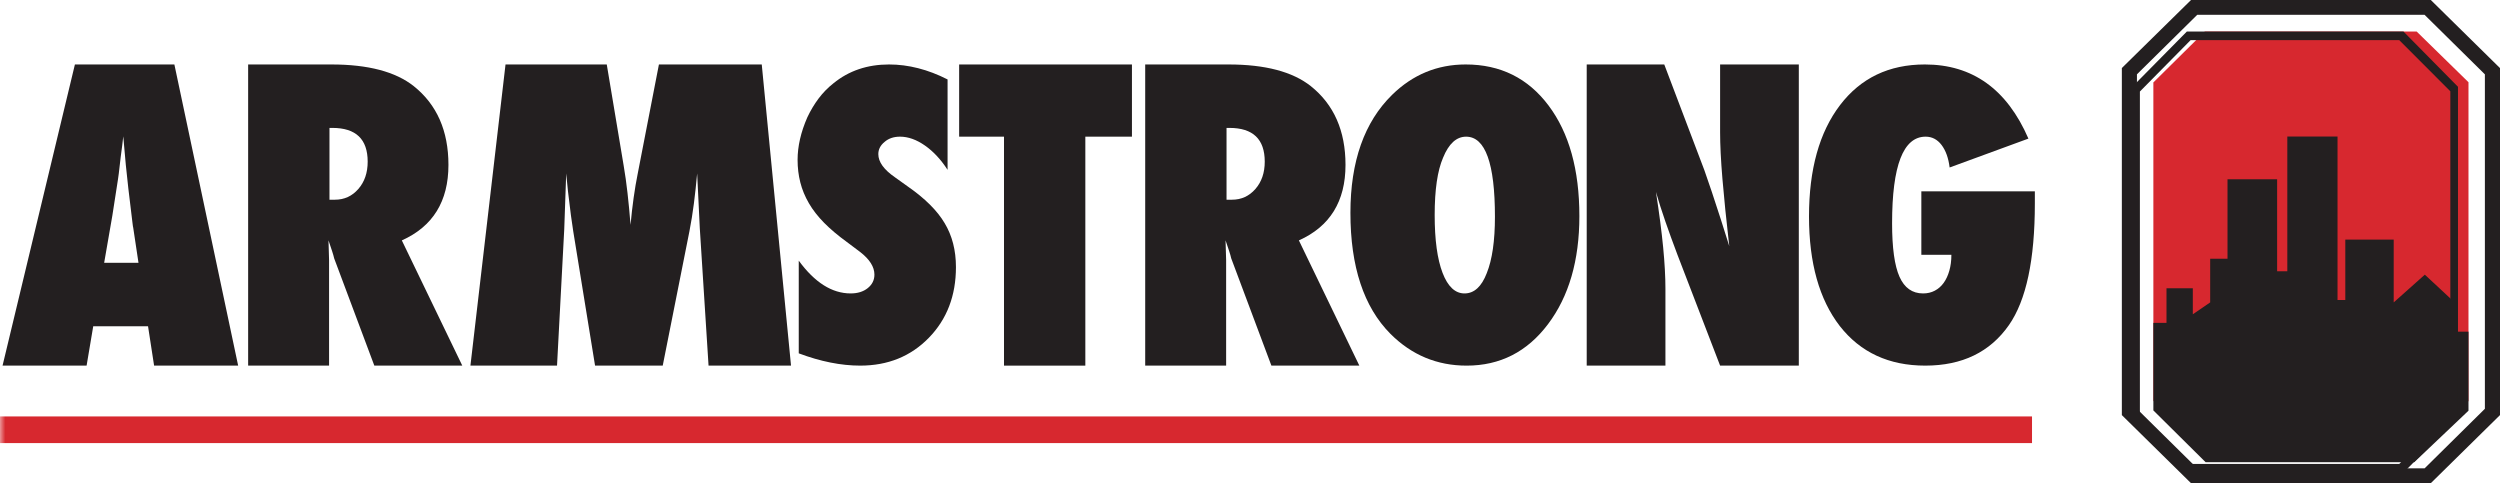 <svg xmlns="http://www.w3.org/2000/svg" xmlns:xlink="http://www.w3.org/1999/xlink" width="238px" height="46px" viewBox="0 0 238 46" version="1.1"><title>Group 26 Copy</title><defs><polygon id="path-1" points="0 46 237 46 237 0 0 0"></polygon></defs><g id="Page-1" stroke="none" stroke-width="1" fill="none" fill-rule="evenodd"><g id="FMCM---01-Home1" transform="translate(-734, -1450)"><g id="Group-26-Copy" transform="translate(734, 1450)"><polygon id="Fill-1" fill="#D7282F" points="235 38.176 230.064 43 209.9 43 205 38.152 205 7.848 209.9 3 230.064 3 235 7.828"></polygon><polygon id="Fill-2" fill="#231F20" points="233.68 31.572 233.68 28.788 230.844 26.148 227.881 28.788 227.881 22.813 223.273 22.813 223.273 28.562 222.533 28.562 222.533 13 217.752 13 217.752 25.823 216.782 25.823 216.782 17.064 212.059 17.064 212.059 24.634 210.409 24.634 210.409 28.788 208.756 29.92 208.756 27.446 206.25 27.446 206.25 30.738 205 30.738 205 39.071 209.972 44 229.838 44 235 39.099 235 31.572"></polygon><path d="M233.272,39.298 L228.41,44.167 L208.545,44.167 L203.718,39.276 L203.718,8.713 L208.545,3.822 L228.41,3.822 L233.272,8.691 L233.272,39.298 Z M228.807,3 L208.191,3 L203,8.257 L203,39.742 L208.191,45 L228.807,45 L234,39.74 L234,8.262 L228.807,3 Z" id="Fill-3" fill="#231F20"></path><path d="M208.586,0 L202,6.476 L202,39.518 L208.586,46 L231.416,45.995 L238,39.516 L238,6.483 L231.416,0.003 L208.586,0 Z M203.437,38.923 L203.437,7.075 L209.18,1.408 L230.82,1.412 L236.561,7.078 L236.561,38.917 L230.82,44.588 L209.18,44.591 L203.437,38.923 Z" id="Fill-4" fill="#231F20"></path><g id="Group-25"><path d="M13.184,25.019 L12.682,21.676 C12.668,21.664 12.646,21.496 12.607,21.174 C12.583,20.902 12.454,19.825 12.218,17.942 C12.193,17.731 12.162,17.444 12.125,17.079 C12.088,16.714 12.038,16.252 11.977,15.694 L11.735,12.982 C11.711,13.243 11.677,13.535 11.634,13.856 C11.59,14.178 11.543,14.531 11.495,14.914 C11.406,15.682 11.345,16.215 11.309,16.513 C11.271,16.81 11.247,16.99 11.235,17.05 L10.696,20.524 L9.916,25.019 L13.184,25.019 Z M22.672,34.808 L14.67,34.808 L14.093,31.058 L8.876,31.058 L8.244,34.808 L0.243,34.808 L7.131,6.137 L16.601,6.137 L22.672,34.808 Z" id="Fill-5" fill="#231F20"></path><path d="M31.366,19.012 L31.886,19.012 C32.777,19.012 33.519,18.673 34.113,17.992 C34.708,17.311 35.003,16.443 35.003,15.391 C35.003,13.249 33.884,12.177 31.644,12.177 L31.366,12.177 L31.366,19.012 Z M44.01,34.808 L35.636,34.808 L31.811,24.591 C31.774,24.417 31.709,24.188 31.615,23.904 C31.521,23.62 31.408,23.28 31.272,22.881 L31.328,24.776 L31.328,34.808 L23.623,34.808 L23.623,6.137 L31.551,6.137 C35.042,6.137 37.653,6.825 39.388,8.199 C41.59,9.957 42.692,12.457 42.692,15.7 C42.692,19.166 41.211,21.563 38.254,22.886 L44.01,34.808 Z" id="Fill-7" fill="#231F20"></path><path d="M75.305,34.808 L67.454,34.808 L66.621,21.731 L66.369,16.511 C66.278,17.515 66.174,18.472 66.058,19.381 C65.941,20.292 65.799,21.174 65.632,22.027 L63.092,34.808 L56.65,34.808 L54.571,22.011 C54.446,21.267 54.28,19.99 54.068,18.182 C54.044,17.91 53.989,17.353 53.902,16.511 L53.717,21.805 L53.029,34.808 L44.785,34.808 L48.126,6.138 L57.764,6.138 L59.378,15.796 C59.514,16.589 59.636,17.451 59.74,18.38 C59.845,19.307 59.942,20.318 60.028,21.406 C60.194,19.587 60.422,17.957 60.713,16.521 L62.729,6.138 L72.519,6.138 L75.305,34.808 Z" id="Fill-9" fill="#231F20"></path><path d="M76.041,33.638 L76.041,24.815 C77.562,26.895 79.209,27.934 80.981,27.934 C81.649,27.934 82.192,27.766 82.614,27.425 C83.034,27.085 83.245,26.659 83.245,26.145 C83.245,25.404 82.787,24.683 81.872,23.978 L80.608,23.028 C79.768,22.418 79.05,21.813 78.455,21.21 C77.862,20.607 77.377,19.987 77.007,19.349 C76.635,18.709 76.362,18.049 76.19,17.368 C76.017,16.686 75.93,15.971 75.93,15.219 C75.93,13.93 76.24,12.58 76.858,11.17 C77.167,10.514 77.527,9.914 77.935,9.37 C78.343,8.828 78.814,8.347 79.347,7.928 C80.806,6.735 82.571,6.137 84.638,6.137 C86.481,6.137 88.34,6.613 90.209,7.563 L90.209,16.168 C89.576,15.189 88.859,14.418 88.054,13.855 C87.25,13.293 86.457,13.01 85.678,13.01 C85.084,13.01 84.594,13.177 84.21,13.511 C83.814,13.833 83.616,14.222 83.616,14.674 C83.616,15.414 84.142,16.148 85.195,16.875 L86.42,17.752 C88.054,18.886 89.224,20.05 89.93,21.243 C90.648,22.436 91.006,23.832 91.006,25.43 C91.006,28.15 90.146,30.393 88.425,32.159 C86.704,33.925 84.526,34.807 81.891,34.807 C80.07,34.807 78.12,34.418 76.041,33.638" id="Fill-11" fill="#231F20"></path><polygon id="Fill-13" fill="#231F20" points="103.324 34.808 95.581 34.808 95.581 13.01 91.311 13.01 91.311 6.138 107.761 6.138 107.761 13.01 103.324 13.01"></polygon><path d="M116.766,19.012 L117.286,19.012 C118.177,19.012 118.919,18.673 119.514,17.992 C120.108,17.311 120.404,16.443 120.404,15.391 C120.404,13.249 119.285,12.177 117.044,12.177 L116.766,12.177 L116.766,19.012 Z M129.41,34.808 L121.037,34.808 L117.211,24.591 C117.174,24.417 117.109,24.188 117.016,23.904 C116.922,23.62 116.808,23.28 116.672,22.881 L116.728,24.776 L116.728,34.808 L109.023,34.808 L109.023,6.137 L116.951,6.137 C120.442,6.137 123.053,6.825 124.788,8.199 C126.991,9.957 128.092,12.457 128.092,15.7 C128.092,19.166 126.611,21.563 123.654,22.886 L129.41,34.808 Z" id="Fill-15" fill="#231F20"></path><path d="M142.318,20.636 C142.318,15.552 141.402,13.011 139.571,13.011 C138.654,13.011 137.924,13.678 137.38,15.012 C136.846,16.25 136.581,18.069 136.581,20.473 C136.581,22.839 136.833,24.675 137.333,25.979 C137.834,27.283 138.53,27.935 139.422,27.935 C140.337,27.935 141.044,27.292 141.539,26.006 C142.058,24.721 142.318,22.93 142.318,20.636 M150.357,20.571 C150.357,24.79 149.361,28.221 147.368,30.863 C145.388,33.492 142.807,34.808 139.625,34.808 C136.803,34.808 134.385,33.798 132.365,31.777 C129.829,29.221 128.56,25.382 128.56,20.266 C128.56,15.366 129.884,11.619 132.533,9.024 C134.5,7.099 136.835,6.137 139.534,6.137 C142.839,6.137 145.468,7.441 147.424,10.047 C149.379,12.652 150.357,16.161 150.357,20.571" id="Fill-17" fill="#231F20"></path><path d="M151.055,34.808 L151.055,6.138 L158.439,6.138 L162.257,16.206 C162.462,16.799 162.696,17.48 162.959,18.249 C163.22,19.016 163.509,19.902 163.828,20.903 L164.626,23.431 C164.341,20.942 164.124,18.812 163.976,17.041 C163.828,15.27 163.754,13.784 163.754,12.582 L163.754,6.138 L171.247,6.138 L171.247,34.808 L163.754,34.808 L159.695,24.257 C159.27,23.13 158.886,22.076 158.545,21.09 C158.203,20.106 157.904,19.168 157.647,18.276 C157.96,20.295 158.188,22.054 158.333,23.551 C158.478,25.05 158.549,26.362 158.549,27.489 L158.549,34.808 L151.055,34.808 Z" id="Fill-19" fill="#231F20"></path><path d="M182.912,18.216 L193.718,18.216 L193.718,19.371 C193.718,24.733 192.895,28.592 191.25,30.948 C189.454,33.521 186.798,34.807 183.283,34.807 C179.829,34.807 177.118,33.553 175.151,31.043 C173.194,28.509 172.217,25.03 172.217,20.606 C172.217,16.125 173.201,12.593 175.169,10.01 C177.137,7.428 179.829,6.137 183.246,6.137 C187.776,6.137 191.063,8.489 193.105,13.195 L185.605,15.945 C185.492,15.041 185.236,14.327 184.834,13.798 C184.431,13.274 183.927,13.01 183.32,13.01 C181.19,13.01 180.127,15.76 180.127,21.257 C180.127,23.593 180.361,25.291 180.832,26.348 C181.302,27.406 182.051,27.935 183.079,27.935 C183.487,27.935 183.86,27.848 184.192,27.673 C184.527,27.496 184.808,27.251 185.036,26.933 C185.266,26.616 185.446,26.23 185.575,25.776 C185.707,25.32 185.772,24.814 185.772,24.256 L182.912,24.256 L182.912,18.216 Z" id="Fill-21" fill="#231F20"></path><mask id="mask-2" fill="white"><use xlink:href="#path-1"></use></mask><g id="Clip-24"></g><polygon id="Fill-23" fill="#D7282F" mask="url(#mask-2)" points="0 42.182 193.448 42.182 193.448 39.645 0 39.645"></polygon></g></g></g></g></svg>